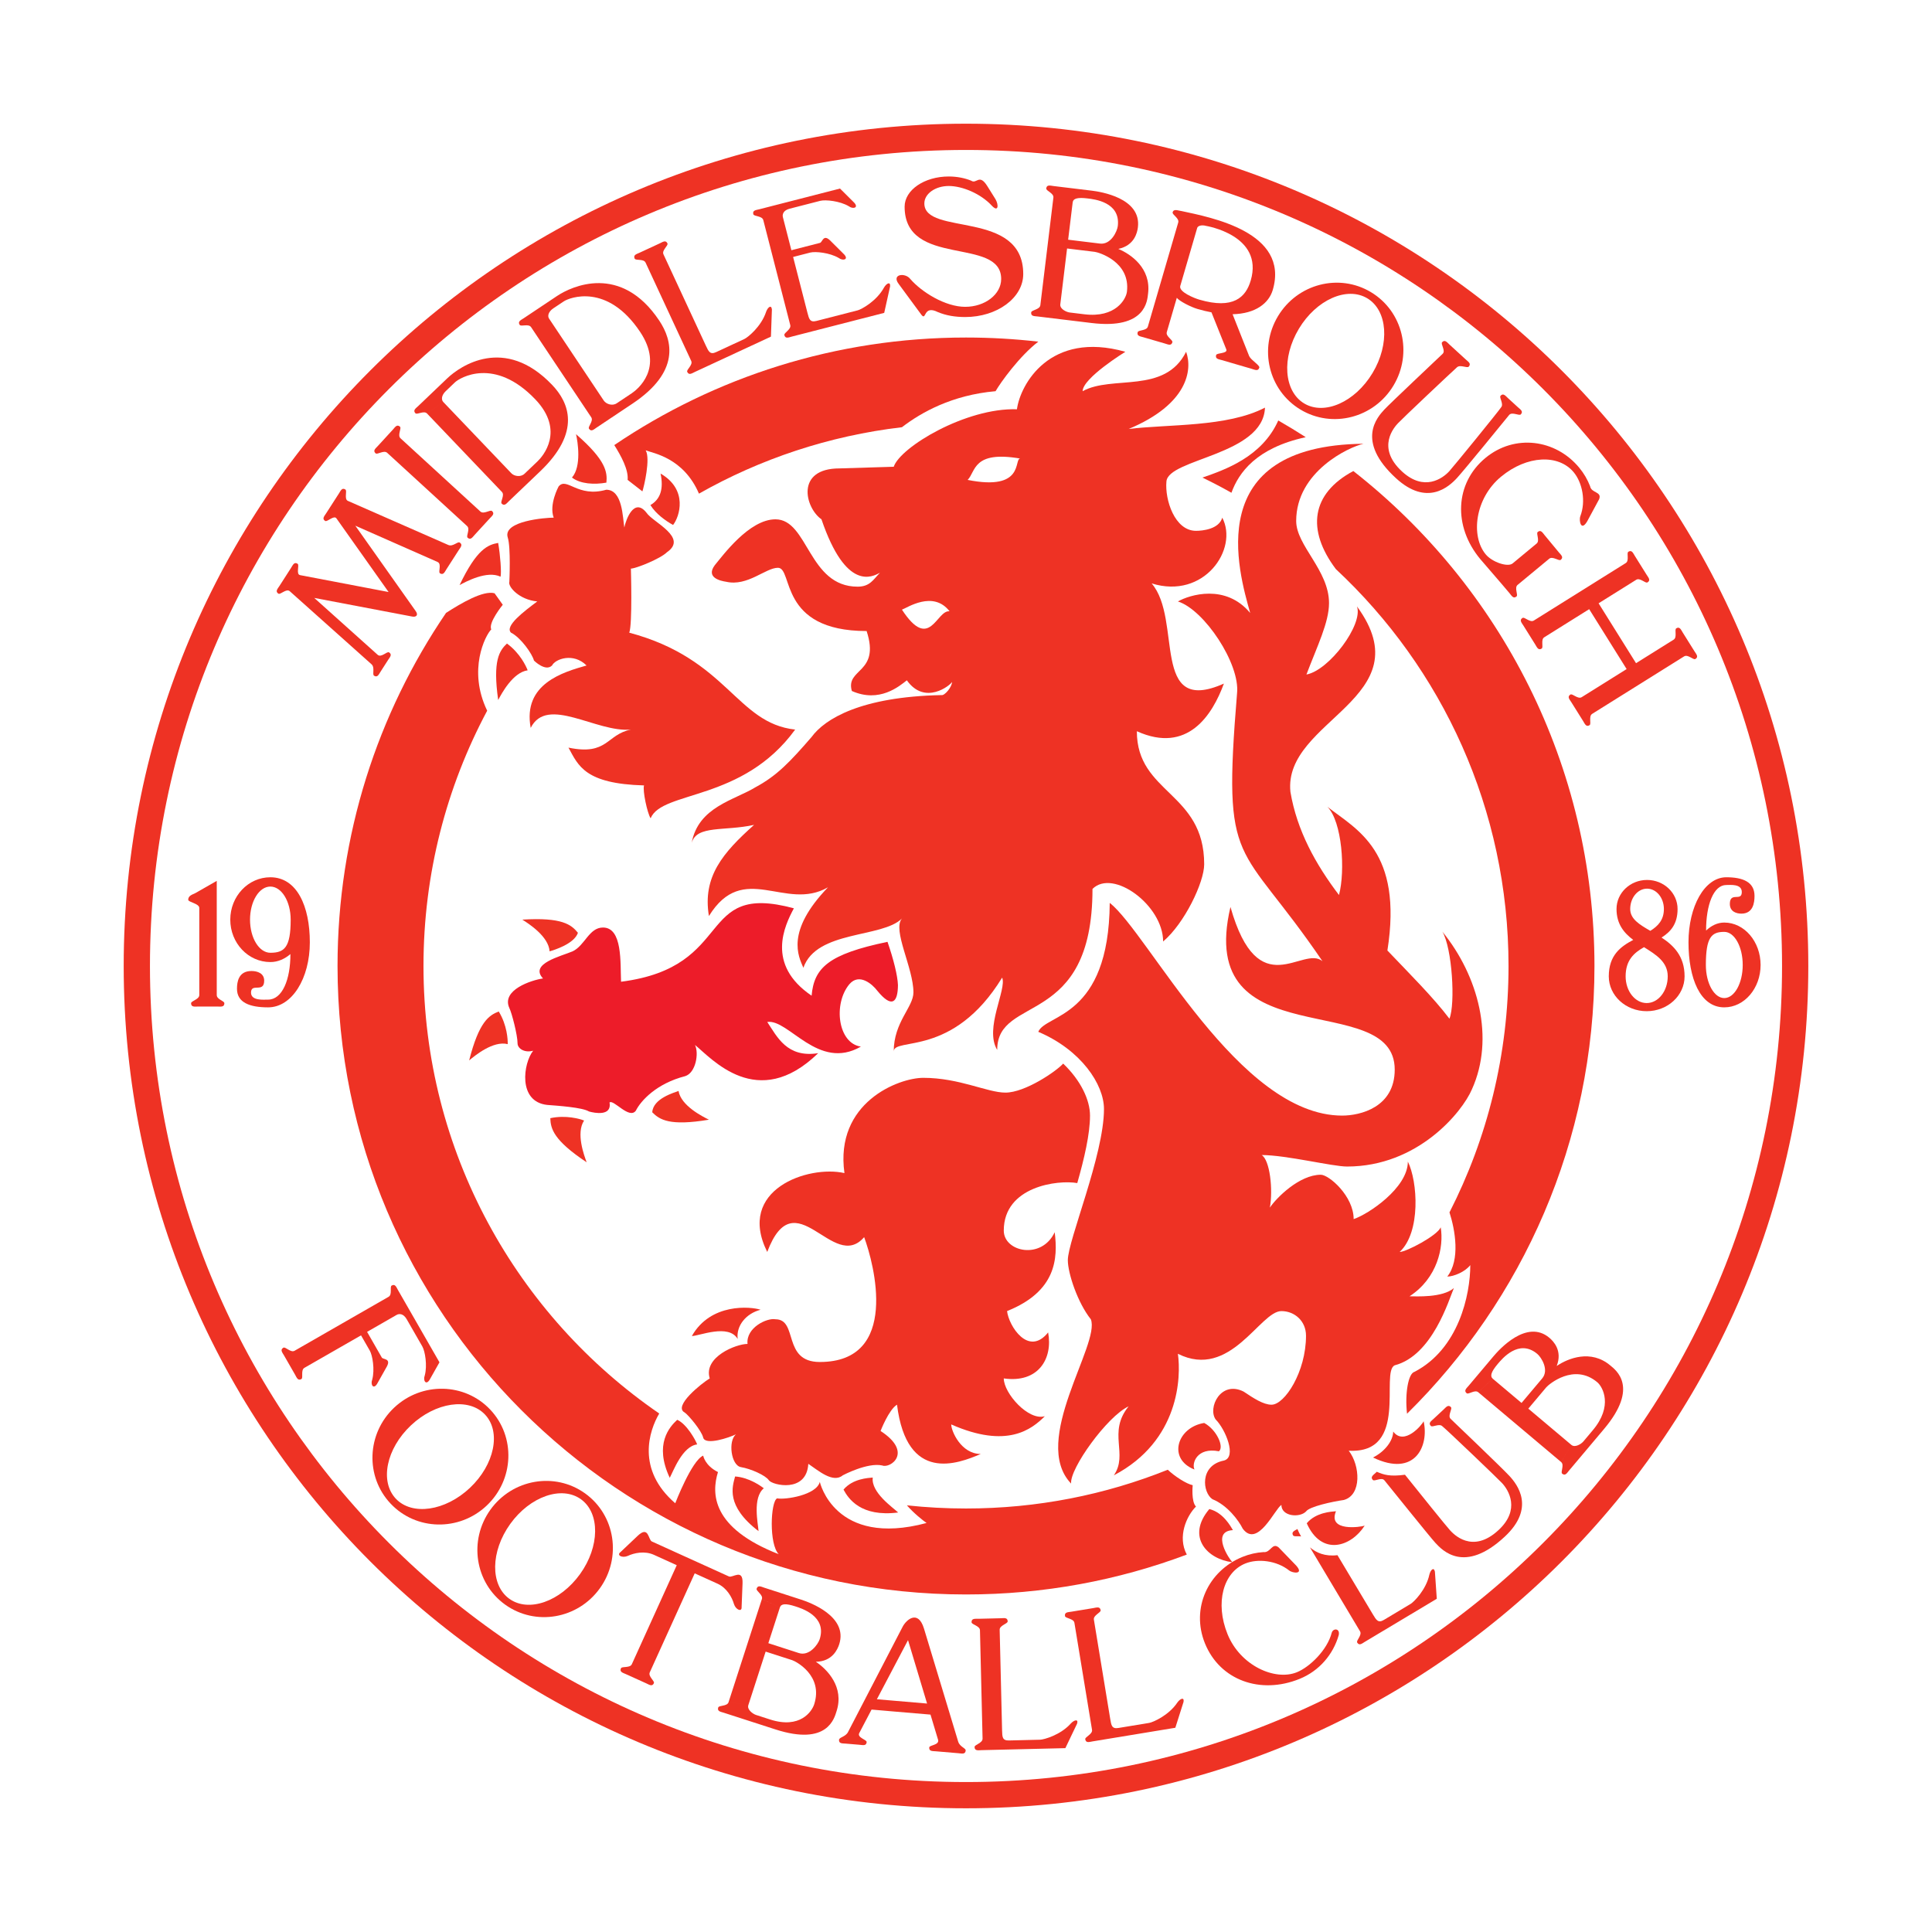 <?xml version="1.0" encoding="utf-8"?>
<!-- Generator: Adobe Illustrator 13.0.0, SVG Export Plug-In . SVG Version: 6.00 Build 14948)  -->
<!DOCTYPE svg PUBLIC "-//W3C//DTD SVG 1.0//EN" "http://www.w3.org/TR/2001/REC-SVG-20010904/DTD/svg10.dtd">
<svg version="1.0" id="Layer_1" xmlns="http://www.w3.org/2000/svg" xmlns:xlink="http://www.w3.org/1999/xlink" x="0px" y="0px"
	 width="192.756px" height="192.756px" viewBox="0 0 192.756 192.756" enable-background="new 0 0 192.756 192.756"
	 xml:space="preserve">
<g>
	<polygon fill-rule="evenodd" clip-rule="evenodd" fill="#FFFFFF" points="0,0 192.756,0 192.756,192.756 0,192.756 0,0 	"/>
	<path fill-rule="evenodd" clip-rule="evenodd" fill="#EE3224" d="M96.378,180.414c46.411,0,84.037-37.625,84.037-84.036
		c0-46.412-37.626-84.037-84.037-84.037S12.341,49.966,12.341,96.378C12.341,142.789,49.967,180.414,96.378,180.414L96.378,180.414z
		"/>
	<path fill-rule="evenodd" clip-rule="evenodd" fill="#FFFFFF" d="M96.378,177.795c44.966,0,81.417-36.453,81.417-81.417
		c0-44.965-36.451-81.417-81.417-81.417c-44.964,0-81.417,36.452-81.417,81.417C14.961,141.342,51.414,177.795,96.378,177.795
		L96.378,177.795z"/>
	<path fill-rule="evenodd" clip-rule="evenodd" fill="#ED1C29" d="M89.589,98.283c-0.035-0.953-0.449-2.604-1.043-4.315
		c-5.899,1.229-7.326,2.586-7.573,5.372c-4.59-3.113-2.684-7.005-1.768-8.717c-9.868-2.673-5.689,5.849-17.243,7.325
		c-0.082-1.885,0.163-5.408-1.803-5.408c-1.394,0-1.803,1.802-3.032,2.376c-1.147,0.491-4.344,1.229-2.95,2.704
		c-1.147,0.164-4.179,1.146-3.36,2.949c0.247,0.492,0.819,2.705,0.819,3.525c0,0.49,0.656,0.982,1.557,0.736
		c-0.982,1.229-1.557,5.08,1.394,5.408c1.065,0.082,3.523,0.246,4.179,0.656c0.574,0.162,2.294,0.49,2.049-0.902
		c0.41-0.326,1.967,1.721,2.623,0.82c0.491-0.984,2.048-2.705,4.917-3.443c1.065-0.326,1.394-2.293,0.983-3.113
		c1.638,1.312,6.227,6.719,12.29,0.82c-3.113,0.492-4.096-1.639-5.079-3.113c2.131-0.328,5.079,4.916,9.341,2.457
		c-2.294-0.326-2.786-4.262-1.147-6.227c0.984-1.147,2.294,0,2.787,0.656C89.003,100.65,89.577,99.996,89.589,98.283L89.589,98.283z
		"/>
	<path fill-rule="evenodd" clip-rule="evenodd" fill="#EE3224" d="M64.912,81.64c1.147-2.786,9.177-1.638,14.421-8.849
		c-5.899-0.655-6.719-7.047-16.552-9.669c0.328-0.819,0.163-6.392,0.163-6.392c0.493,0,2.95-0.984,3.606-1.64
		c2.131-1.475-1.434-2.99-2.048-3.933c-1.23-1.558-2.049,0.655-2.213,1.475c-0.165-0.984-0.165-3.771-1.803-3.771
		c-2.868,0.82-3.934-1.311-4.753-0.327c0,0-0.982,1.802-0.491,3.113c-0.819,0-5.081,0.328-4.588,1.967
		c0.327,0.983,0.163,4.425,0.163,4.425c-0.163,0.491,0.984,1.803,2.786,1.966c-1.311,0.983-3.276,2.458-2.622,3.115
		c0.983,0.491,2.13,2.131,2.293,2.785c0,0,1.148,1.147,1.803,0.491c0.328-0.655,2.131-1.311,3.443,0
		c-2.296,0.656-6.393,1.803-5.572,6.228c1.638-3.278,6.554,0.493,9.996,0.165c-2.458,0.492-2.294,2.623-6.227,1.802
		c0.983,1.803,1.639,3.606,7.539,3.771C64.092,78.854,64.585,81.148,64.912,81.64L64.912,81.64z"/>
	<path fill-rule="evenodd" clip-rule="evenodd" fill="#EE3224" d="M103.589,102.945c0.737-1.803,7.047-1.311,7.13-12.865
		c3.852,3.032,12.864,21.223,23.189,21.223c1.803,0,5.244-0.818,5.244-4.588c0-8.193-19.994-0.984-16.388-16.225
		c2.785,9.834,7.21,3.769,9.178,5.408c-8.359-12.291-9.997-8.85-8.522-26.713c0.328-2.95-3.278-8.359-5.9-9.178
		c1.147-0.655,4.753-1.802,7.211,1.147c-1.147-4.097-4.917-16.715,11.309-16.88c-1.475,0.328-6.719,2.787-6.719,7.703
		c0,2.458,3.276,4.916,3.276,8.194c0,1.922-1.165,4.264-2.253,7.125c2.253-0.405,5.695-4.994,5.04-6.797
		c6.719,9.177-7.376,11.308-6.638,18.505c0.649,3.862,2.523,7.24,4.845,10.292c0.646-2.41,0.317-7.328-1.157-8.803
		c2.95,2.294,7.553,4.422,5.988,14.339c2.295,2.409,4.544,4.639,6.189,6.803c0.604-1.477,0.277-7.047-0.706-8.686
		c3.604,4.424,5.245,10.651,2.95,15.733c-0.983,2.293-5.408,7.703-12.456,7.703c-1.475,0-6.063-1.146-8.522-1.146
		c0.819,0.49,1.147,3.439,0.819,5.244c0.656-0.984,2.95-3.279,5.081-3.279c0.819,0,3.278,2.131,3.278,4.426
		c1.475-0.492,5.407-3.115,5.407-5.736c0.984,1.967,1.312,7.047-0.818,9.014c0.655,0,3.769-1.639,4.097-2.459
		c0.328,1.967-0.328,5.082-3.113,6.883c0.655,0,3.277,0.164,4.425-0.818c-0.491,1.146-2.131,6.719-5.9,7.703
		c-1.475,0.656,1.476,8.85-4.588,8.521c1.146,1.475,1.311,4.426-0.493,4.916c-1.146,0.164-3.44,0.656-3.77,1.148
		c-0.655,0.656-2.457,0.49-2.457-0.656c-0.656,0.41-2.377,4.344-3.852,2.377c-0.41-0.82-1.516-2.336-3.032-2.949
		c-0.982-0.656-1.311-3.361,1.147-3.854c1.312-0.328,0.164-3.113-0.819-4.098c-0.819-1.146,0.491-3.932,2.785-2.785
		c0.984,0.656,1.968,1.311,2.787,1.311c1.31,0,3.44-3.275,3.44-6.883c0-1.475-1.146-2.457-2.457-2.457
		c-2.131,0-5.08,6.883-10.325,4.26c0.328,2.295,0.164,8.688-6.392,12.127c1.476-2.129-0.655-4.26,1.476-6.883
		c-2.131,0.984-5.9,6.229-5.737,7.705c-4.098-4.262,2.95-13.932,1.968-16.391c-1.312-1.639-2.296-4.588-2.296-5.898
		c0-1.967,3.606-10.488,3.606-15.078C110.145,108.189,107.851,104.748,103.589,102.945L103.589,102.945z"/>
	<path fill-rule="evenodd" clip-rule="evenodd" fill="#EE3224" d="M70.156,143.426c0.206,0.82,2.623,0,3.278-0.328
		c-0.82,0.656-0.492,3.113,0.491,3.277c0.984,0.164,2.458,0.818,2.786,1.312c0.328,0.49,3.769,1.311,3.934-1.641
		c0.982,0.656,2.458,1.969,3.441,1.146c0,0,2.459-1.309,3.934-0.982c0.819,0.328,3.113-1.311-0.165-3.441
		c0,0,0.819-2.131,1.64-2.623c0.982,7.869,6.063,5.9,8.357,4.918c-1.966,0-2.949-2.295-2.949-2.949
		c5.572,2.457,8.03,0.49,9.341-0.82c-1.638,0.492-4.097-2.295-4.097-3.77c3.441,0.492,4.916-1.967,4.425-4.588
		c-1.966,2.457-3.933-0.656-4.097-2.131c4.916-1.967,5.08-5.246,4.753-7.867c-1.312,2.787-5.081,1.967-5.081-0.164
		c0-4.424,5.408-5.08,7.333-4.74c0.693-2.426,1.271-4.895,1.271-6.732c0-1.555-0.92-3.51-2.678-5.189
		c-0.682,0.766-3.795,2.896-5.762,2.896c-1.803,0-4.589-1.475-8.194-1.475c-2.459,0-8.85,2.457-7.867,9.504
		c-3.605-0.818-10.816,1.639-7.703,7.867c2.785-7.375,6.556,2.131,9.669-1.475c0.982,2.623,3.604,12.455-4.425,12.455
		c-3.77,0-2.131-4.262-4.425-4.262c-0.819-0.164-2.951,0.82-2.786,2.459c-1.147,0-4.426,1.311-3.77,3.441
		c-0.821,0.492-3.688,2.785-2.5,3.4C68.682,141.172,69.992,142.729,70.156,143.426L70.156,143.426z"/>
	<path fill-rule="evenodd" clip-rule="evenodd" fill="#EE3224" d="M67.698,108.844c-0.41,0.166-2.541,0.738-2.622,2.131
		c0.738,0.738,1.721,1.395,5.654,0.738C70.074,111.385,67.944,110.32,67.698,108.844L67.698,108.844z"/>
	<path fill-rule="evenodd" clip-rule="evenodd" fill="#EE3224" d="M58.275,111.795c-0.411-0.16-1.803-0.572-3.371-0.234
		c0.035,1.043,0.305,2.193,3.626,4.4C58.275,115.273,57.446,113.041,58.275,111.795L58.275,111.795z"/>
	<path fill-rule="evenodd" clip-rule="evenodd" fill="#EE3224" d="M50.655,104.174c0.013-0.439-0.056-1.891-0.896-3.258
		c-0.972,0.379-1.968,1.016-2.951,4.881C47.371,105.326,49.205,103.805,50.655,104.174L50.655,104.174z"/>
	<path fill-rule="evenodd" clip-rule="evenodd" fill="#EE3224" d="M54.833,94.915c0.424-0.121,2.458-0.737,2.827-1.85
		c-0.657-0.808-1.569-1.562-5.548-1.314C52.73,92.144,54.74,93.422,54.833,94.915L54.833,94.915z"/>
	<path fill-rule="evenodd" clip-rule="evenodd" fill="#EE3224" d="M52.645,66.878c-0.154-0.414-0.771-1.727-2.067-2.673
		c-0.754,0.72-1.433,1.687-0.874,5.635C50.047,69.192,51.165,67.089,52.645,66.878L52.645,66.878z"/>
	<path fill-rule="evenodd" clip-rule="evenodd" fill="#EE3224" d="M49.941,57.537c0.101-0.43-0.024-2.119-0.239-3.369
		c-1.028,0.181-2.13,0.609-3.85,4.205C46.496,58.025,48.592,56.892,49.941,57.537L49.941,57.537z"/>
	<path fill-rule="evenodd" clip-rule="evenodd" fill="#EE3224" d="M57.066,47.646c0.837,0.643,2.233,0.724,3.435,0.505
		c0.099-1.039-0.02-2.214-3.029-4.832C57.636,44.034,58.047,46.52,57.066,47.646L57.066,47.646z"/>
	<path fill-rule="evenodd" clip-rule="evenodd" fill="#EE3224" d="M64.891,50.392c0.554,0.888,1.536,1.585,2.262,1.984
		c0.645-0.819,1.528-3.514-1.247-5.128C66.223,48.781,65.895,49.804,64.891,50.392L64.891,50.392z"/>
	<path fill-rule="evenodd" clip-rule="evenodd" fill="#EE3224" d="M73.598,133.592c-0.163-1.311,0.819-2.539,2.284-2.918
		c-0.99-0.328-4.987-0.688-6.855,2.623C69.759,133.295,72.697,132.035,73.598,133.592L73.598,133.592z"/>
	<path fill-rule="evenodd" clip-rule="evenodd" fill="#EE3224" d="M69.555,144.109c-0.148-0.416-1.038-2.037-1.989-2.455
		c-0.766,0.709-2.326,2.426-0.746,5.787C67.172,146.797,68.071,144.299,69.555,144.109L69.555,144.109z"/>
	<path fill-rule="evenodd" clip-rule="evenodd" fill="#EE3224" d="M76.204,148.486c-0.348-0.271-1.531-1.09-2.863-1.178
		c-0.265,1.008-0.972,2.918,2.34,5.455C75.634,152.033,75.053,149.441,76.204,148.486L76.204,148.486z"/>
	<path fill-rule="evenodd" clip-rule="evenodd" fill="#EE3224" d="M87.075,147.416c-0.44,0.039-2.004,0.105-2.917,1.203
		c0.493,0.918,1.731,2.754,5.452,2.283C89.078,150.398,86.885,148.9,87.075,147.416L87.075,147.416z"/>
	<path fill-rule="evenodd" clip-rule="evenodd" fill="#EE3224" d="M133.291,150.777c-0.439,0.037-2.005,0.105-2.916,1.201
		c1.484,3.328,4.435,2.344,5.779,0.234C135.793,152.357,132.434,152.85,133.291,150.777L133.291,150.777z"/>
	<path fill-rule="evenodd" clip-rule="evenodd" fill="#EE3224" d="M139,142.826c-0.011,0.928-0.831,1.992-2.015,2.59
		c4.215,2.025,5.605-1.178,5.05-3.617C141.883,142.158,140.095,144.285,139,142.826L139,142.826z"/>
	<path fill-rule="evenodd" clip-rule="evenodd" fill="#EE3224" d="M123.008,152.66c-0.228-0.379-0.969-1.758-2.354-2.102
		c-2.349,2.787-0.18,5.016,2.307,5.307C122.673,155.602,120.769,152.793,123.008,152.66L123.008,152.66z"/>
	<path fill-rule="evenodd" clip-rule="evenodd" fill="#EE3224" d="M121.614,144.795c0.535-0.428-0.216-2.148-1.471-2.826
		c-2.705,0.432-3.689,3.586-0.967,4.646C118.871,146.006,119.412,144.365,121.614,144.795L121.614,144.795z"/>
	<path fill-rule="evenodd" clip-rule="evenodd" fill="#EE3224" d="M71.304,56.402c0.819-0.983,3.441-4.589,6.064-4.589
		c3.278,0,3.278,6.719,8.194,6.719c1.229,0,1.557-0.696,2.233-1.392c-0.758,0.41-3.38,1.885-5.837-5.327
		c-1.64-1.147-2.624-5.08,1.801-5.08l5.409-0.165c0.655-1.966,7.21-5.9,12.292-5.735c0.328-2.458,3.278-7.866,10.816-5.735
		c0,0-4.262,2.622-4.262,3.933c2.95-1.639,8.194,0.328,10.325-3.933c0.656,1.802,0.164,5.244-5.735,7.702
		c3.933-0.491,9.832-0.163,13.602-2.131c-0.163,4.754-9.669,5.082-9.832,7.375c-0.165,1.803,0.819,4.917,2.95,4.917
		c0.655,0,2.294-0.164,2.622-1.311c1.638,3.113-1.804,8.194-7.048,6.556c3.113,3.604-0.165,13.274,7.211,9.996
		c-1.147,3.115-3.605,7.047-8.686,4.753c0,6.228,6.719,6.063,6.719,13.275c0,1.803-1.966,5.9-4.097,7.704
		c0-3.606-4.998-7.293-7.047-5.246c0,13.93-9.507,10.489-9.507,16.061c-1.311-2.131,0.984-6.064,0.493-7.211
		c-4.917,8.031-10.817,5.9-10.817,7.375c0-2.949,1.966-4.426,1.966-5.9c0-2.457-2.131-6.228-1.147-7.375
		c-1.966,1.968-8.522,1.147-9.833,4.918c-0.493-1.148-1.803-3.606,2.457-8.031c-4.26,2.458-8.44-2.704-11.881,2.869
		c-0.656-3.934,1.393-6.31,4.506-9.097c-2.95,0.656-5.735,0-6.227,1.803c0.655-3.606,4.261-4.26,6.392-5.572
		c2.131-1.147,3.441-2.541,5.572-4.998c1.311-1.803,4.917-4.016,12.948-4.18c0.328,0.083,1.064-0.819,1.064-1.31
		c-0.164,0.328-2.704,2.375-4.507-0.165c-0.737,0.574-2.728,2.294-5.489,1.065c-0.656-2.294,2.867-1.72,1.474-5.981
		c-8.849,0-7.292-6.31-8.849-6.31c-1.23,0-3.031,1.885-5.162,1.394C71.877,57.959,70.403,57.631,71.304,56.402L71.304,56.402z
		 M101.787,45.75c-4.753-0.82-4.425,1.312-5.245,2.13C102.278,49.027,101.131,45.75,101.787,45.75L101.787,45.75z M94.74,60.99
		c-1.64-2.13-4.262-0.328-4.753-0.165C92.773,65.087,93.428,60.826,94.74,60.99L94.74,60.99z"/>
	<path fill-rule="evenodd" clip-rule="evenodd" fill="#EE3224" d="M103.593,34.086c-1.876,1.437-3.773,4.083-4.265,4.943
		c-4.355,0.384-7.434,2.128-9.343,3.595c-7.292,0.858-14.141,3.166-20.25,6.627c-1.542-3.593-4.574-4.026-5.315-4.322
		c0.492,0.82-0.163,3.606-0.328,4.097l-1.475-1.147c0.102-1.01-0.657-2.405-1.33-3.472C71.3,37.632,83.377,33.675,96.378,33.675
		C98.818,33.675,101.225,33.815,103.593,34.086L103.593,34.086z"/>
	<path fill-rule="evenodd" clip-rule="evenodd" fill="#EE3224" d="M122.861,49.162c0.725-2.005,2.488-4.475,7.413-5.544
		c-0.898-0.579-1.812-1.134-2.741-1.667c-1.611,3.631-5.323,4.92-7.565,5.697C120.951,48.125,121.915,48.629,122.861,49.162
		L122.861,49.162z"/>
	<path fill-rule="evenodd" clip-rule="evenodd" fill="#EE3224" d="M140.38,141.047c-0.229-2.004,0.126-4.023,0.739-4.176
		c4.425-2.297,5.572-7.703,5.572-10.654c-0.491,0.656-1.639,1.146-2.295,1.146c1.312-1.668,0.783-4.658,0.219-6.404
		c3.767-7.377,5.891-15.73,5.891-24.581c0-15.632-6.627-29.716-17.226-39.597c-2.95-3.92-2.465-7.536,1.743-9.785
		c14.646,11.479,24.057,29.331,24.057,49.382C159.08,113.861,151.923,129.676,140.38,141.047L140.38,141.047z"/>
	<path fill-rule="evenodd" clip-rule="evenodd" fill="#EE3224" d="M90.482,150.188c0.668,0.77,1.629,1.537,1.963,1.76
		c-9.178,2.459-10.653-4.098-10.653-4.098c-0.328,1.312-3.441,1.803-4.261,1.641c-0.656,0.326-0.82,4.588,0.164,5.572
		c-6.72-2.623-6.72-6.064-6.063-8.195c-1.312-0.656-1.476-1.639-1.476-1.639c-1.147,0.49-2.786,4.752-2.786,4.752
		c-3.914-3.373-2.601-7.252-1.598-8.955c-14.205-9.754-23.521-26.113-23.521-44.647c0-9.209,2.3-17.88,6.355-25.472
		c-1.964-4.066-0.185-7.52,0.409-8.112c-0.328-0.656,1.147-2.458,1.147-2.458l-0.819-1.147c-1.134-0.309-3.339,0.993-4.842,1.961
		C37.668,71.19,33.676,83.318,33.676,96.378c0,34.628,28.074,62.702,62.702,62.702c7.751,0,15.175-1.406,22.028-3.979
		c-0.952-1.787-0.023-3.854,0.917-4.793c-0.492-0.492-0.328-2.131-0.328-2.131c-0.615-0.123-1.802-0.887-2.486-1.541
		c-6.223,2.496-13.017,3.867-20.131,3.867C94.387,150.504,92.419,150.396,90.482,150.188L90.482,150.188z"/>
	<path fill-rule="evenodd" clip-rule="evenodd" fill="#EE3224" d="M39.959,43.729c-0.333-0.305,0.129-0.992-0.051-1.158
		c-0.303-0.277-0.492,0.049-0.712,0.292l-1.495,1.63c-0.221,0.243-0.531,0.458-0.229,0.735c0.181,0.166,0.824-0.355,1.158-0.05
		l7.974,7.309c0.332,0.305-0.131,0.992,0.049,1.158c0.303,0.277,0.491-0.049,0.712-0.292l1.495-1.63
		c0.223-0.243,0.532-0.459,0.229-0.736c-0.181-0.166-0.825,0.354-1.158,0.05L39.959,43.729L39.959,43.729z"/>
	<path fill-rule="evenodd" clip-rule="evenodd" fill="#EE3224" d="M33.574,51.729c-0.245-0.377-0.926,0.379-1.133,0.245
		c-0.345-0.221-0.076-0.487,0.101-0.763l1.264-1.964c0.178-0.275,0.308-0.63,0.653-0.408c0.206,0.133-0.149,0.952,0.245,1.132
		l10.028,4.404c0.458,0.197,0.926-0.379,1.133-0.246c0.345,0.222,0.076,0.487-0.101,0.763l-1.219,1.896
		c-0.177,0.276-0.308,0.63-0.652,0.408c-0.208-0.132,0.211-0.934-0.246-1.132l-8.197-3.615l6.034,8.533
		c0.279,0.398,0.027,0.602-0.344,0.534l-9.789-1.862l6.334,5.68c0.362,0.307,0.925-0.378,1.132-0.246
		c0.344,0.222,0.077,0.487-0.102,0.763l-0.742,1.155c-0.178,0.274-0.308,0.629-0.653,0.409c-0.206-0.134,0.106-0.809-0.245-1.132
		l-8.168-7.299c-0.345-0.296-0.925,0.378-1.132,0.246c-0.344-0.222-0.076-0.489,0.102-0.763l1.163-1.81
		c0.176-0.276,0.308-0.631,0.652-0.408c0.207,0.132-0.186,1.048,0.246,1.132l8.831,1.685L33.574,51.729L33.574,51.729z"/>
	<path fill-rule="evenodd" clip-rule="evenodd" fill="#EE3224" d="M44.227,40.107l6.792,7.112c0.282,0.295,0.931,0.414,1.315,0.045
		l1.305-1.245c0.503-0.48,2.764-3.037-0.234-6.178c-4.076-4.267-7.544-2.145-8.018-1.692l-0.918,0.878
		C44.054,39.423,44.001,39.87,44.227,40.107l-1.62,1.15c-0.312-0.325-0.989,0.151-1.16-0.025c-0.282-0.297,0.041-0.493,0.278-0.719
		l2.904-2.773c1.258-1.201,5.706-4.315,10.459,0.663c1.671,1.748,2.937,4.674-1.196,8.623l-3.112,2.97
		c-0.237,0.226-0.447,0.541-0.73,0.245c-0.168-0.178,0.338-0.833,0.027-1.159l-7.469-7.824L44.227,40.107L44.227,40.107z"/>
	<path fill-rule="evenodd" clip-rule="evenodd" fill="#EE3224" d="M54.781,31.787l5.457,8.179c0.228,0.341,0.846,0.569,1.289,0.273
		l1.501-1.001c0.578-0.385,3.248-2.512,0.837-6.125c-3.274-4.907-7.058-3.417-7.603-3.053l-1.058,0.704
		C54.729,31.083,54.599,31.514,54.781,31.787l-1.795,0.852c-0.25-0.375-1-0.021-1.136-0.226c-0.228-0.342,0.125-0.479,0.397-0.66
		l3.339-2.229c1.448-0.965,6.368-3.262,10.188,2.463c1.341,2.012,2.084,5.112-2.672,8.285l-3.579,2.387
		c-0.273,0.182-0.534,0.455-0.761,0.114c-0.137-0.204,0.478-0.76,0.228-1.136l-6.003-8.998L54.781,31.787L54.781,31.787z"/>
	<path fill-rule="evenodd" clip-rule="evenodd" fill="#EE3224" d="M69.335,37.105c-0.297,0.138-0.599,0.368-0.77-0.004
		c-0.104-0.224,0.588-0.68,0.398-1.089l-4.554-9.811c-0.19-0.408-0.985-0.175-1.088-0.398c-0.172-0.371,0.195-0.453,0.493-0.591
		l2.008-0.931c0.297-0.138,0.597-0.367,0.77,0.004c0.103,0.223-0.587,0.68-0.399,1.088l4.227,9.106
		c0.276,0.594,0.431,0.929,1.025,0.653l2.826-1.312c0.333-0.155,1.685-1.233,2.168-2.722c0.159-0.437,0.517-0.738,0.574-0.222
		l-0.097,2.71L69.335,37.105L69.335,37.105z"/>
	<path fill-rule="evenodd" clip-rule="evenodd" fill="#EE3224" d="M82.804,23.973l1.42,1.413c0.472,0.513-0.124,0.666-0.543,0.352
		c-0.898-0.532-2.33-0.672-2.846-0.54l-1.706,0.439l1.427,5.557c0.163,0.634,0.254,0.992,0.889,0.828l4.128-1.06
		c0.357-0.091,1.882-0.906,2.629-2.282c0.235-0.399,0.641-0.63,0.604-0.114l-0.588,2.648l-9.207,2.364
		c-0.318,0.082-0.654,0.253-0.756-0.143c-0.062-0.238,0.702-0.562,0.589-0.999l-2.69-10.476c-0.112-0.437-0.936-0.351-0.997-0.589
		c-0.102-0.398,0.275-0.41,0.593-0.491l8.056-2.069l1.42,1.412c0.47,0.514-0.126,0.667-0.545,0.352
		c-0.898-0.531-2.33-0.67-2.845-0.538l-3.056,0.785c-0.635,0.163-0.742,0.571-0.67,0.849l0.846,3.294l2.858-0.733
		C82.051,24.167,82.135,23.341,82.804,23.973L82.804,23.973z"/>
	<path fill-rule="evenodd" clip-rule="evenodd" fill="#EE3224" d="M93.572,31.138c-1.475-0.737-1.127,0.873-1.62,0.299l-2.294-3.114
		c-0.737-0.983,0.656-1.147,1.16-0.491c1.134,1.311,3.494,2.78,5.478,2.78c1.983,0,3.592-1.245,3.592-2.78
		c0-4.262-9.634-1.065-9.634-7.211c0-1.664,1.972-3.013,4.404-3.013c0.815,0,1.579,0.152,2.233,0.416
		c0.552,0.384,0.798-0.763,1.617,0.549l0.819,1.311c0.328,0.574,0.278,1.312-0.353,0.656c-1.123-1.229-2.974-1.984-4.317-1.984
		c-1.345,0-2.434,0.778-2.434,1.738c0,3.278,9.866,0.575,9.866,7.047c0,2.368-2.594,4.289-5.794,4.289
		C95.271,31.628,94.409,31.483,93.572,31.138L93.572,31.138z"/>
	<path fill-rule="evenodd" clip-rule="evenodd" fill="#EE3224" d="M105.786,30.363l0.676-5.572l2.767,0.336
		c0.366,0.043,3.57,0.973,3.205,3.983c-0.09,0.732-1.118,2.625-4.25,2.245l-1.464-0.178
		C106.435,31.143,105.728,30.85,105.786,30.363l-1.991,0.088c-0.055,0.447-0.883,0.47-0.913,0.715
		c-0.05,0.407,0.326,0.369,0.651,0.409l5.369,0.651c5.45,0.663,5.558-2.255,5.643-2.946c0.305-2.522-1.713-3.923-2.97-4.446
		c1.61-0.341,1.89-1.629,1.954-2.157c0.354-2.928-3.738-3.549-4.592-3.653l-3.823-0.463c-0.325-0.04-0.683-0.166-0.73,0.241
		c-0.031,0.244,0.769,0.464,0.713,0.913l1.924,0.48c0.05-0.407,0.517-0.516,1.492-0.396c0.65,0.079,3.3,0.359,3.01,2.758
		c-0.065,0.529-0.683,1.878-1.781,1.745l-3.173-0.386l0.452-3.721l-1.924-0.48l-1.302,10.737L105.786,30.363L105.786,30.363z"/>
	<path fill-rule="evenodd" clip-rule="evenodd" fill="#EE3224" d="M117.552,22.199l-3.029,10.384
		c-0.126,0.432-0.946,0.321-1.016,0.557c-0.115,0.394,0.263,0.418,0.577,0.51l2.124,0.619c0.314,0.091,0.645,0.273,0.76-0.12
		c0.069-0.235-0.683-0.583-0.557-1.016l0.999-3.421c0.245,0.328,1.396,0.919,2.063,1.113c0.49,0.144,0.955,0.255,1.395,0.337
		l1.482,3.704c0.152,0.429-0.948,0.32-1.016,0.557c-0.116,0.393,0.262,0.417,0.576,0.508l2.971,0.867
		c0.314,0.091,0.645,0.273,0.76-0.12c0.068-0.235-0.812-0.727-1.01-1.147l-1.656-4.179c2.31-0.057,3.625-1.108,4.012-2.434
		c1.687-5.781-6.253-7.243-9.083-7.856c-0.332-0.032-0.795-0.274-0.909,0.119C116.925,21.419,117.678,21.767,117.552,22.199
		l1.889,0.55c0.068-0.236,0.479-0.329,0.873-0.214c0,0,5.791,0.921,4.473,5.445c-0.493,1.69-1.744,2.905-5.126,1.917
		c-0.512-0.148-2.079-0.776-1.906-1.366l1.687-5.782L117.552,22.199L117.552,22.199z"/>
	<path fill-rule="evenodd" clip-rule="evenodd" fill="#EE3224" d="M127.505,31.544c1.945-3.233,6.101-4.306,9.281-2.392
		c3.182,1.913,4.184,6.085,2.239,9.318c-1.944,3.234-6.1,4.305-9.281,2.392S125.561,34.779,127.505,31.544l2.086,1.254
		c-1.74,2.894-1.506,6.231,0.522,7.451c2.029,1.22,5.086-0.138,6.826-3.033s1.507-6.23-0.522-7.452
		c-2.029-1.219-5.086,0.138-6.826,3.033L127.505,31.544L127.505,31.544z"/>
	<path fill-rule="evenodd" clip-rule="evenodd" fill="#EE3224" d="M139.892,47.051c-2.658-2.436-0.719-4.494-0.415-4.825
		c0.389-0.423,5.316-5.076,5.901-5.595c0.337-0.275,0.992,0.13,1.159-0.051c0.275-0.302-0.051-0.491-0.293-0.712l-1.632-1.494
		c-0.241-0.222-0.457-0.531-0.734-0.229c-0.167,0.181,0.386,0.853,0.051,1.158c-0.446,0.426-5.318,5.018-5.816,5.562
		c-0.665,0.726-2.908,3.115,1.17,6.851c3.083,2.823,5.259,0.871,6.089-0.035c0.747-0.816,4.764-5.749,5.204-6.29
		c0.306-0.332,0.992,0.13,1.158-0.051c0.277-0.303-0.051-0.491-0.292-0.712l-0.997-0.913c-0.242-0.222-0.458-0.531-0.734-0.229
		c-0.166,0.181,0.354,0.824,0.05,1.158c-0.271,0.417-4.757,5.921-5.172,6.374C143.938,47.729,142.098,49.071,139.892,47.051
		L139.892,47.051z"/>
	<path fill-rule="evenodd" clip-rule="evenodd" fill="#EE3224" d="M158.642,48.506c-0.252-0.652-0.611-1.274-1.081-1.842
		c-2.367-2.858-6.454-3.381-9.359-0.975c-3.059,2.534-3.224,6.823-0.531,10.073c0.287,0.346,2.201,2.539,2.934,3.422
		c0.209,0.252,0.382,0.589,0.696,0.327c0.19-0.156-0.238-0.866,0.107-1.154l3.157-2.612c0.346-0.288,0.964,0.265,1.153,0.108
		c0.314-0.262,0.018-0.494-0.192-0.745l-1.411-1.704c-0.209-0.252-0.381-0.589-0.697-0.328c-0.188,0.156,0.239,0.866-0.108,1.153
		l-2.397,1.986c-0.474,0.392-2.03-0.115-2.688-0.912c-1.512-1.823-1.071-5.585,1.529-7.739c2.603-2.155,5.746-2.268,7.258-0.443
		c0.863,1.042,1.231,2.89,0.656,4.386c-0.153,0.409,0.059,1.564,0.681,0.517l1.196-2.216
		C159.85,49.024,158.771,49.221,158.642,48.506L158.642,48.506z"/>
	<path fill-rule="evenodd" clip-rule="evenodd" fill="#EE3224" d="M162.289,66.753l-4.48,2.802c-0.383,0.239-0.922-0.39-1.13-0.26
		c-0.349,0.217-0.083,0.486,0.092,0.764l1.174,1.875c0.172,0.278,0.3,0.634,0.646,0.417c0.208-0.131-0.122-0.89,0.261-1.129
		l9.17-5.734c0.383-0.239,0.921,0.391,1.13,0.26c0.347-0.217,0.081-0.486-0.091-0.764l-1.174-1.876
		c-0.175-0.278-0.301-0.634-0.646-0.417c-0.209,0.131,0.121,0.89-0.262,1.13l-3.752,2.346l-3.735-5.975l3.752-2.346
		c0.382-0.24,0.921,0.391,1.128,0.261c0.349-0.218,0.083-0.487-0.091-0.766l-1.172-1.875c-0.175-0.279-0.3-0.635-0.648-0.417
		c-0.207,0.13,0.122,0.89-0.26,1.128l-9.171,5.735c-0.382,0.238-0.922-0.391-1.13-0.261c-0.347,0.218-0.082,0.487,0.092,0.764
		l1.173,1.876c0.174,0.277,0.3,0.633,0.647,0.417c0.208-0.129-0.121-0.89,0.261-1.128l4.48-2.803L162.289,66.753L162.289,66.753z"/>
	<path fill-rule="evenodd" clip-rule="evenodd" fill="#EE3224" d="M97.936,174.613c-0.328,0.008-0.694,0.098-0.704-0.312
		c-0.005-0.244,0.81-0.387,0.799-0.838l-0.26-10.812c-0.011-0.451-0.833-0.555-0.839-0.799c-0.01-0.41,0.361-0.338,0.688-0.346
		l2.213-0.053c0.327-0.008,0.694-0.1,0.704,0.311c0.005,0.246-0.811,0.389-0.8,0.84l0.241,10.035
		c0.017,0.656,0.025,1.023,0.68,1.008l3.113-0.076c0.368-0.008,2.039-0.459,3.076-1.631c0.318-0.336,0.768-0.469,0.614,0.027
		l-1.17,2.445L97.936,174.613L97.936,174.613z"/>
	<path fill-rule="evenodd" clip-rule="evenodd" fill="#EE3224" d="M38.771,129.381c0.393-0.225,0.09-0.996,0.304-1.119
		c0.355-0.203,0.467,0.158,0.63,0.443l4.14,7.213l-0.983,1.744c-0.371,0.59-0.676,0.057-0.484-0.43
		c0.273-1.01,0.026-2.424-0.238-2.889l-1.57-2.734c-0.327-0.568-0.748-0.562-0.997-0.422l-2.949,1.693l1.467,2.559
		c0.124,0.215,0.941,0.074,0.51,0.889l-0.982,1.746c-0.37,0.588-0.676,0.057-0.483-0.432c0.273-1.008,0.025-2.426-0.24-2.887
		l-0.876-1.527l-5.65,3.242c-0.391,0.225-0.089,0.996-0.302,1.119c-0.356,0.203-0.469-0.158-0.632-0.443l-1.102-1.918
		c-0.164-0.283-0.418-0.562-0.062-0.768c0.213-0.121,0.729,0.527,1.119,0.305L38.771,129.381L38.771,129.381z"/>
	<path fill-rule="evenodd" clip-rule="evenodd" fill="#EE3224" d="M39.329,140.438c2.747-2.588,7.037-2.498,9.583,0.201
		c2.547,2.701,2.385,6.99-0.36,9.58c-2.746,2.588-7.037,2.496-9.583-0.205C36.422,147.314,36.584,143.025,39.329,140.438L41,142.209
		c-2.459,2.316-3.134,5.592-1.51,7.314c1.625,1.723,4.935,1.24,7.393-1.076c2.458-2.318,3.133-5.592,1.508-7.314
		c-1.625-1.725-4.934-1.242-7.391,1.076L39.329,140.438L39.329,140.438z"/>
	<path fill-rule="evenodd" clip-rule="evenodd" fill="#EE3224" d="M48.931,150.621c2.203-3.062,6.433-3.789,9.446-1.623
		c3.014,2.168,3.671,6.408,1.468,9.473c-2.203,3.062-6.432,3.789-9.446,1.623C47.385,157.926,46.728,153.686,48.931,150.621
		l1.976,1.422c-1.972,2.742-2.012,6.086-0.09,7.469c1.924,1.385,5.082,0.281,7.053-2.463c1.972-2.742,2.012-6.086,0.09-7.469
		c-1.923-1.383-5.08-0.279-7.053,2.463L48.931,150.621L48.931,150.621z"/>
	<path fill-rule="evenodd" clip-rule="evenodd" fill="#EE3224" d="M72.724,157.283c0.373,0.168,1.412-0.834,1.36,0.672l-0.094,2.387
		c0.038,0.512-0.576,0.279-0.762-0.301c-0.19-0.672-0.708-1.613-1.642-2.037l-2.275-1.031l-4.482,9.877
		c-0.186,0.41,0.51,0.859,0.409,1.084c-0.17,0.373-0.471,0.146-0.77,0.01l-2.016-0.912c-0.297-0.135-0.668-0.215-0.498-0.586
		c0.1-0.225,0.898,0.002,1.084-0.408l4.481-9.877l-2.277-1.035c-0.933-0.422-1.982-0.189-2.612,0.109
		c-0.56,0.24-1.139-0.068-0.729-0.377l1.735-1.643c1.098-1.031,1.029,0.412,1.401,0.58L72.724,157.283L72.724,157.283z"/>
	<path fill-rule="evenodd" clip-rule="evenodd" fill="#EE3224" d="M88.712,169.639l3.783,0.324l-1.902-6.326l-3.107,5.898
		L88.712,169.639l-0.091,1.068l-1.665-0.143l-1.236,2.359c-0.204,0.455,0.767,0.641,0.747,0.885
		c-0.035,0.408-0.395,0.295-0.721,0.268l-1.368-0.115c-0.327-0.029-0.701,0.021-0.667-0.387c0.021-0.246,0.643-0.295,0.886-0.748
		l5.463-10.533c0.388-0.729,1.542-1.699,2.122,0.18l3.417,11.291c0.161,0.527,0.767,0.641,0.747,0.887
		c-0.035,0.408-0.396,0.295-0.723,0.268l-2.245-0.191c-0.327-0.029-0.701,0.021-0.667-0.387c0.021-0.244,1.006-0.221,0.886-0.746
		l-0.761-2.529l-4.215-0.357L88.712,169.639L88.712,169.639z"/>
	<path fill-rule="evenodd" clip-rule="evenodd" fill="#EE3224" d="M109.016,173.738c-0.323,0.053-0.674,0.193-0.741-0.211
		c-0.038-0.242,0.749-0.498,0.677-0.941l-1.757-10.674c-0.072-0.443-0.902-0.432-0.941-0.676c-0.066-0.404,0.312-0.383,0.634-0.436
		l2.183-0.359c0.324-0.053,0.675-0.193,0.742,0.211c0.039,0.242-0.75,0.496-0.676,0.941l1.63,9.904
		c0.105,0.646,0.166,1.012,0.812,0.904l3.073-0.506c0.362-0.059,1.954-0.736,2.819-2.041c0.271-0.377,0.695-0.572,0.612-0.059
		l-0.82,2.584L109.016,173.738L109.016,173.738z"/>
	<path fill-rule="evenodd" clip-rule="evenodd" fill="#EE3224" d="M74.661,170.121l1.727-5.34l2.651,0.855
		c0.351,0.113,3.123,1.527,2.191,4.41c-0.228,0.703-1.403,2.477-4.404,1.506l-1.403-0.453
		C75.149,171.01,74.51,170.59,74.661,170.121l-1.972-0.293c-0.139,0.43-0.956,0.295-1.032,0.527
		c-0.125,0.391,0.25,0.426,0.562,0.527l5.146,1.662c5.224,1.689,5.884-1.154,6.099-1.816c0.782-2.418-0.932-4.178-2.067-4.932
		c1.645-0.027,2.166-1.238,2.331-1.744c0.906-2.809-2.993-4.197-3.812-4.461l-3.665-1.186c-0.312-0.1-0.637-0.291-0.763,0.098
		c-0.077,0.234,0.667,0.604,0.527,1.033l1.796,0.838c0.126-0.391,0.605-0.406,1.541-0.105c0.624,0.203,3.169,0.982,2.426,3.283
		c-0.163,0.506-1.026,1.713-2.08,1.373l-3.041-0.984l1.153-3.566l-1.796-0.838l-3.326,10.291L74.661,170.121L74.661,170.121z"/>
	<path fill-rule="evenodd" clip-rule="evenodd" fill="#EE3224" d="M140.175,147.135c1.316,1.654,4.184,5.207,4.5,5.547
		c0.309,0.33,2.206,2.426,4.843-0.033c2.189-2.039,0.996-3.979,0.339-4.684c-0.419-0.449-5.551-5.355-5.945-5.658
		c-0.308-0.332-0.99,0.137-1.159-0.043c-0.278-0.299,0.047-0.49,0.286-0.715l0.989-0.922c0.24-0.221,0.454-0.533,0.733-0.234
		c0.168,0.18-0.348,0.83-0.041,1.158c0.504,0.482,5.104,4.877,5.858,5.686c0.839,0.898,2.611,3.223-0.444,6.072
		c-4.048,3.771-6.253,1.346-6.923,0.627c-0.502-0.539-4.697-5.762-5.085-6.238c-0.277-0.357-0.99,0.139-1.158-0.041
		c-0.279-0.301,0.046-0.492,0.285-0.715l0.11-0.102C138.046,147.133,138.658,147.34,140.175,147.135L140.175,147.135z"/>
	<path fill-rule="evenodd" clip-rule="evenodd" fill="#EE3224" d="M129.812,153.289c-0.312-0.051-0.709,0.047-0.798-0.1
		c-0.21-0.35,0.148-0.471,0.43-0.639C129.495,152.67,129.611,152.947,129.812,153.289L129.812,153.289z"/>
	<path fill-rule="evenodd" clip-rule="evenodd" fill="#EE3224" d="M130.694,154.381c0.618,0.533,1.503,0.932,2.745,0.779l3.54,5.918
		c0.335,0.562,0.525,0.879,1.088,0.543l2.673-1.6c0.315-0.188,1.548-1.402,1.872-2.934c0.114-0.449,0.437-0.787,0.549-0.281
		l0.187,2.705l-7.173,4.291c-0.282,0.168-0.558,0.428-0.768,0.076c-0.125-0.211,0.515-0.736,0.283-1.123L130.694,154.381
		L130.694,154.381z"/>
	<path fill-rule="evenodd" clip-rule="evenodd" fill="#EE3224" d="M129.657,167.504c-3.911,1.586-7.949,0.135-9.44-3.547
		c-1.418-3.496,0.315-7.234,3.756-8.629c0.683-0.275,1.384-0.432,2.081-0.475c0.721,0.092,0.859-0.994,1.517-0.467l1.75,1.812
		c0.811,0.91-0.354,0.762-0.697,0.492c-1.255-1-3.127-1.207-4.381-0.699c-2.196,0.891-3.039,3.92-1.771,7.051
		c1.27,3.131,4.722,4.688,6.916,3.799c1.286-0.521,3.036-2.219,3.475-3.932c0.131-0.484,0.852-0.477,0.702,0.23
		C133.013,165.059,131.632,166.705,129.657,167.504L129.657,167.504z"/>
	<path fill-rule="evenodd" clip-rule="evenodd" fill="#EE3224" d="M21.625,87.885l-2.151,1.229
		c-0.286,0.141-0.696,0.246-0.696,0.655c0,0.247,1.105,0.37,1.105,0.819v8.687c0,0.449-0.819,0.572-0.819,0.82
		c0,0.408,0.369,0.328,0.696,0.328h1.926c0.328,0,0.698,0.08,0.698-0.328c0-0.248-0.759-0.371-0.759-0.82V87.885L21.625,87.885z"/>
	<path fill-rule="evenodd" clip-rule="evenodd" fill="#EE3224" d="M26.973,87.525c2.664,0,3.939,2.906,3.939,6.491
		c0,3.584-1.768,6.488-4.164,6.488c-1.824,0-3.104-0.471-3.104-1.857c0-0.684,0.154-1.769,1.444-1.769
		c0.594,0,1.27,0.224,1.27,0.962c0,1.27-1.314,0.189-1.314,1.189c0,0.838,1.251,0.703,1.704,0.703c1.414,0,2.233-1.996,2.226-4.543
		c-0.561,0.479-1.237,0.796-2.001,0.796c-2.209,0-3.998-1.894-3.998-4.23C22.975,89.419,24.764,87.525,26.973,87.525v0.928
		c-1.121,0-2.028,1.479-2.028,3.303c0,1.823,0.907,3.302,2.028,3.302c1.393,0,2.028-0.517,2.028-3.302
		c0-1.824-0.907-3.303-2.028-3.303V87.525L26.973,87.525z"/>
	<path fill-rule="evenodd" clip-rule="evenodd" fill="#EE3224" d="M172.031,100.504c-2.413,0-3.57-2.904-3.57-6.488
		c0-3.584,1.604-6.491,3.775-6.491c1.653,0,2.812,0.474,2.812,1.858c0,0.686-0.14,1.771-1.309,1.771
		c-0.538,0-1.152-0.227-1.152-0.964c0-1.271,1.192-0.189,1.192-1.19c0-0.838-1.134-0.703-1.544-0.703
		c-1.281,0-2.023,1.995-2.019,4.544c0.509-0.479,1.122-0.797,1.813-0.797c2.002,0,3.625,1.895,3.625,4.23
		C175.656,98.609,174.033,100.504,172.031,100.504v-0.926c1.016,0,1.84-1.479,1.84-3.303s-0.824-3.302-1.84-3.302
		c-1.262,0-1.837,0.517-1.837,3.302c0,1.825,0.823,3.303,1.837,3.303V100.504L172.031,100.504z"/>
	<path fill-rule="evenodd" clip-rule="evenodd" fill="#EE3224" d="M164.29,100.887c-2.09,0-3.781-1.557-3.781-3.477
		c0-2.102,1.177-2.968,2.438-3.634c-0.922-0.699-1.666-1.582-1.666-3.085c0-1.601,1.363-2.898,3.046-2.898v0.869
		c-0.929,0-1.681,0.909-1.681,2.029c0,0.997,0.923,1.554,2.008,2.179c0.777-0.483,1.353-1.094,1.353-2.179
		c0-1.121-0.752-2.029-1.68-2.029v-0.869c1.681,0,3.045,1.297,3.045,2.898c0,1.521-0.71,2.286-1.598,2.848
		c1.208,0.792,2.297,1.862,2.297,3.871C168.071,99.33,166.378,100.887,164.29,100.887v-0.812c1.16,0,2.1-1.193,2.1-2.664
		c0-1.445-1.154-2.15-2.367-2.912c-1.002,0.569-1.834,1.298-1.834,2.912c0,1.471,0.94,2.664,2.102,2.664V100.887L164.29,100.887z"/>
	<path fill-rule="evenodd" clip-rule="evenodd" fill="#EE3224" d="M156.773,144.156l-4.293-3.615l1.793-2.131
		c0.238-0.283,2.77-2.455,5.089-0.502c0.563,0.475,1.585,2.371-0.447,4.785l-0.948,1.129
		C157.782,144.041,157.15,144.473,156.773,144.156l-1.016,1.715c0.345,0.291-0.089,0.996,0.1,1.156
		c0.312,0.264,0.487-0.07,0.698-0.322l3.484-4.139c3.536-4.197,1.152-5.883,0.62-6.334c-1.944-1.635-4.221-0.713-5.347,0.053
		c0.596-1.533-0.329-2.473-0.736-2.816c-2.256-1.898-5.015,1.188-5.569,1.846l-2.481,2.945c-0.212,0.252-0.511,0.48-0.198,0.744
		c0.189,0.16,0.811-0.389,1.155-0.1l1.455-1.346c-0.313-0.264-0.148-0.713,0.484-1.467c0.423-0.502,2.106-2.564,3.956-1.008
		c0.406,0.344,1.198,1.6,0.485,2.445l-2.059,2.445l-2.867-2.416l-1.455,1.346l8.274,6.967L156.773,144.156L156.773,144.156z"/>
</g>
</svg>
